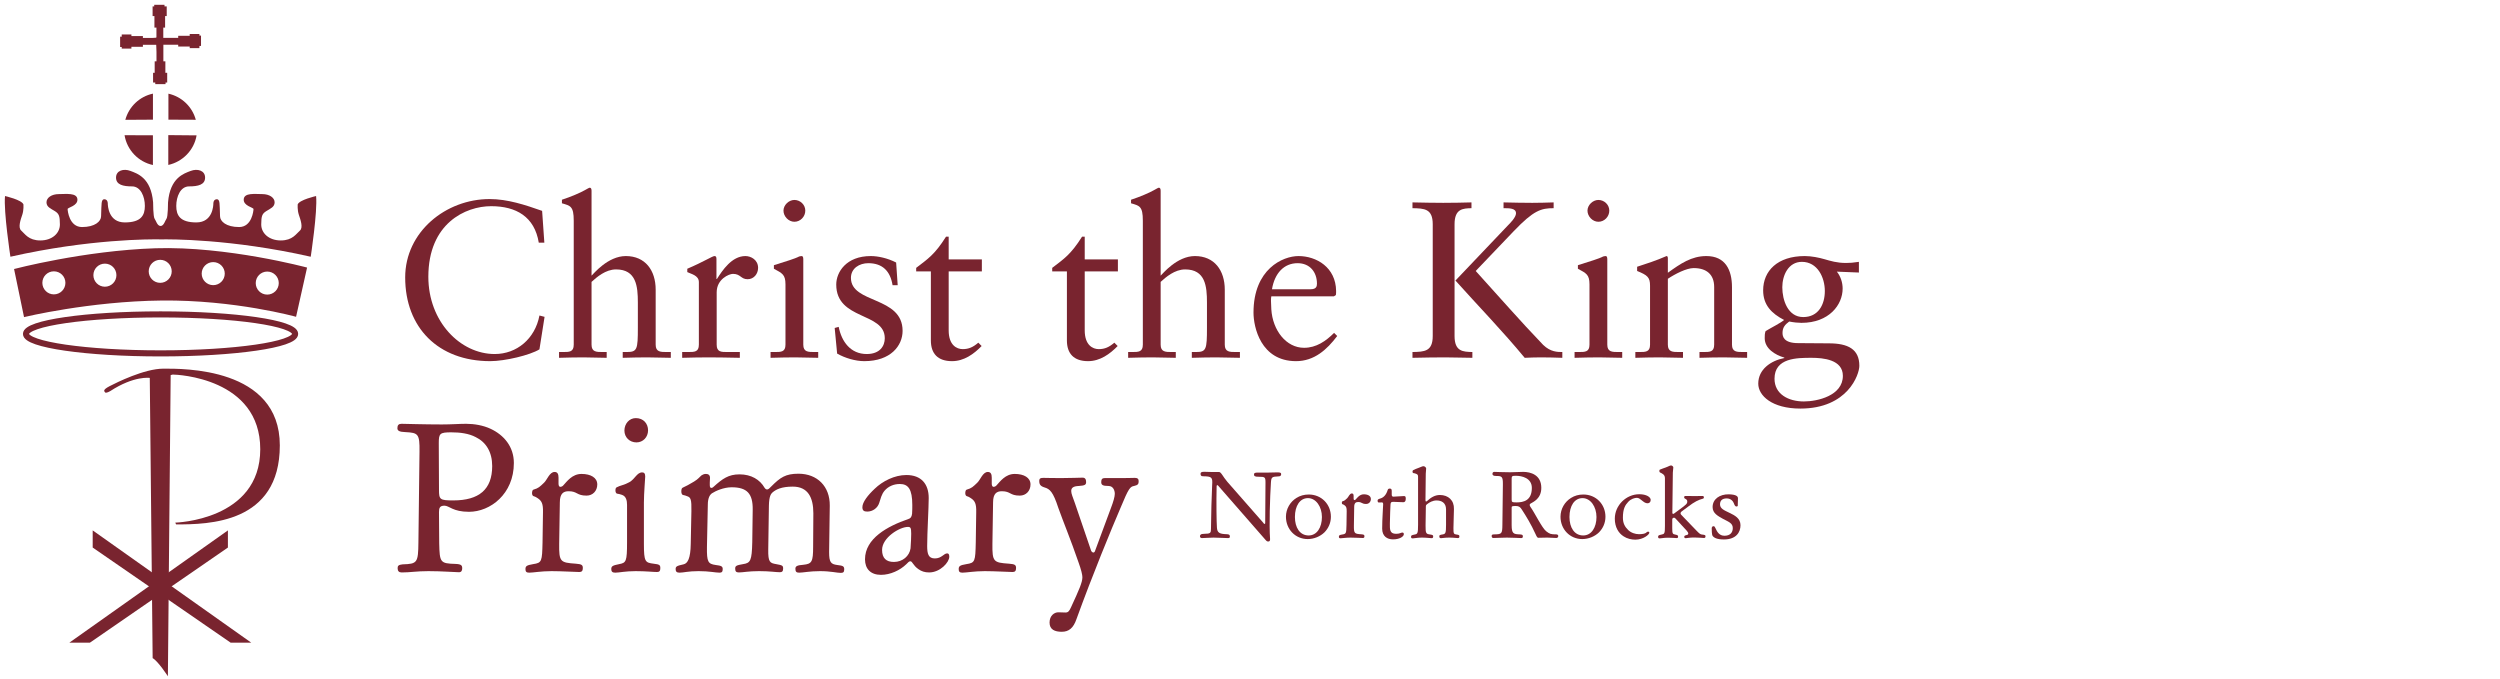 <?xml version="1.0" encoding="UTF-8"?>
<svg id="Layer_1" data-name="Layer 1" xmlns="http://www.w3.org/2000/svg" version="1.1" viewBox="0 0 1042 283">
  <defs>
    <style>
      .cls-1 {
        fill: #79242f;
        stroke-width: 0px;
      }

      .cls-2 {
        fill: none;
        stroke: #79242f;
        stroke-linecap: round;
        stroke-linejoin: round;
        stroke-width: 2.538px;
      }
    </style>
  </defs>
  <polygon class="cls-1" points="68.061 15.464 68.061 11.511 68.815 11.511 68.815 6.71 69.489 6.71 69.489 2.674 68.569 2.674 68.569 2 64.278 2 64.278 2.674 63.602 2.674 63.602 6.71 64.365 6.71 64.365 11.511 65.205 11.511 65.205 15.383 65.111 15.715 63.519 15.808 59.56 15.808 59.56 15.045 54.771 15.045 54.771 14.373 50.732 14.373 50.732 15.294 50.068 15.294 50.068 19.584 50.732 19.584 50.732 20.26 54.771 20.26 54.771 19.498 59.56 19.498 59.56 18.664 63.436 18.664 65.111 18.664 65.222 21.606 65.222 25.564 64.472 25.564 64.472 30.35 63.8 30.35 63.8 34.394 64.714 34.394 64.714 35.06 68.996 35.06 68.996 34.394 69.686 34.394 69.686 30.35 68.929 30.35 68.929 25.564 68.091 25.564 68.091 21.693 68.091 18.655 70.334 18.635 74.276 18.635 74.276 19.399 79.072 19.399 79.072 20.062 83.11 20.062 83.11 19.142 83.784 19.142 83.784 14.844 83.11 14.844 83.11 14.183 79.072 14.183 79.072 14.934 74.276 14.934 74.276 15.776 70.416 15.776 68.061 15.776 68.061 15.464"/>
  <g>
    <path class="cls-1" d="M52.236,49.947c1.469-5.475,5.932-9.731,11.511-10.922v10.849l-11.511.073Z"/>
    <path class="cls-1" d="M51.916,56.346c.999,6.187,5.739,11.134,11.821,12.43v-12.384l-11.821-.046Z"/>
    <path class="cls-1" d="M81.939,56.422c-1.019,6.11-5.783,11.007-11.795,12.323v-12.432l11.795.109Z"/>
    <path class="cls-1" d="M81.609,49.924c-1.479-5.44-5.87-9.66-11.413-10.881v10.831l11.413.05Z"/>
  </g>
  <path class="cls-1" d="M67.146,99.78c3.229-.074,29.244-.273,62.364,7.229,0,0,2.891-18.898,2.237-25.305,0,0-7.031,1.594-7.676,3.521,0,0-.161,2.323.477,4.258.643,1.927,1.938,5.367.436,6.642-1.512,1.296-3.014,4.093-7.954,4.093-4.923,0-8.148-3.014-8.148-6.659,0-3.652.432-4.514,2.149-5.591,1.717-1.064,3.433-1.702,3.433-3.641,0-1.933-2.152-3.429-5.15-3.429-3.013,0-7.512-.643-7.726,2.145-.216,2.784,4.072,3.427,4.072,4.078,0,.645-.639,7.51-6.001,7.51-5.37,0-7.949-2.362-7.949-4.515,0-2.147-.209-5.142-.209-5.142,0,0,0-1.931-1.074-1.931-1.066,0-1.503.855-1.503,1.709,0,.864-.214,7.951-7.079,7.951-6.876,0-8.376-3.008-8.376-6.875,0-3.857,1.715-8.146,5.362-8.146,3.653,0,6.653-.648,6.653-3.663,0-2.998-3.222-3.852-6.012-2.779-2.784,1.073-8.582,2.779-9.437,13.088,0,0,0,6.014-.65,6.865-.583.794-.999,2.672-2.223,2.976l-.445.002c-1.254-.264-1.666-2.173-2.266-2.978-.637-.851-.637-6.865-.637-6.865-.864-10.309-6.653-12.015-9.448-13.088-2.797-1.073-6.005-.218-6.005,2.779,0,3.014,3.004,3.663,6.658,3.663,3.637,0,5.362,4.288,5.362,8.146-.002,3.867-1.503,6.875-8.376,6.875-6.863,0-7.079-7.087-7.079-7.951,0-.853-.429-1.709-1.503-1.709-1.076,0-1.076,1.931-1.076,1.931,0,0-.214,2.995-.214,5.142,0,2.153-2.57,4.515-7.932,4.515-5.373,0-6.014-6.865-6.014-7.51,0-.65,4.295-1.294,4.077-4.078-.216-2.788-4.723-2.145-7.729-2.145-3.008,0-5.157,1.497-5.157,3.429,0,1.94,1.726,2.577,3.449,3.641,1.709,1.077,2.14,1.939,2.14,5.591,0,3.645-3.217,6.659-8.158,6.659-4.947,0-6.439-2.796-7.936-4.093-1.504-1.275-.227-4.715.421-6.642.65-1.935.482-4.258.482-4.258-.639-1.927-7.685-3.521-7.685-3.521-.639,6.407,2.249,25.305,2.249,25.305,32.815-7.439,58.658-7.304,62.256-7.238l.549.009Z"/>
  <path class="cls-2" d="M123.011,139.173c0,4.482-25.109,8.118-56.082,8.118-30.966,0-56.098-3.636-56.098-8.118,0-4.496,25.132-8.132,56.098-8.132,30.974,0,56.082,3.636,56.082,8.132Z"/>
  <path class="cls-1" d="M10.017,132.172l-4.155-20.047s29.135-7.676,58.927-8.649c29.804-.953,63.2,8.045,63.2,8.045l-4.587,20.523s-25.592-7.114-56.039-6.782c-30.114.318-57.345,6.91-57.345,6.91ZM22.451,113.091c-2.658,0-4.797,2.147-4.797,4.797,0,2.656,2.139,4.809,4.797,4.809,2.669,0,4.812-2.153,4.812-4.809,0-2.651-2.143-4.797-4.812-4.797ZM43.72,109.884c-2.655,0-4.797,2.14-4.797,4.806,0,2.653,2.142,4.812,4.797,4.812,2.653,0,4.803-2.159,4.803-4.812,0-2.666-2.151-4.806-4.803-4.806ZM66.778,108.292c-2.653,0-4.794,2.145-4.794,4.799,0,2.65,2.142,4.797,4.794,4.797,2.65,0,4.795-2.147,4.795-4.797,0-2.654-2.145-4.799-4.795-4.799ZM88.867,109.243c-2.638,0-4.804,2.153-4.804,4.801,0,2.661,2.166,4.81,4.804,4.81,2.662,0,4.814-2.149,4.814-4.81,0-2.648-2.152-4.801-4.814-4.801ZM111.385,113.187c-2.654,0-4.796,2.149-4.796,4.801,0,2.658,2.143,4.801,4.796,4.801,2.658,0,4.804-2.144,4.804-4.801,0-2.652-2.146-4.801-4.804-4.801Z"/>
  <g>
    <path class="cls-1" d="M69.98,281.872s-4.112-6.339-6.357-7.565l-1.196-116.794s-6.501-1.021-16.499,5.507c0,0-1.735,1.047-2.15.506-.429-.54-.97-1.068,1.92-2.583,2.905-1.497,14.491-7.29,22.431-7.29,7.953,0,48.502-.65,48.502,31.98,0,32.63-29.818,32.944-43.238,32.944l-.327-.751s35.41-.854,35.41-30.592c0-29.72-34.656-31.116-36.484-31.116l-.855.218-1.158,125.537Z"/>
    <g>
      <polygon class="cls-1" points="38.634 221.067 38.634 228.218 96.153 267.876 104.733 267.876 38.634 221.067"/>
      <polygon class="cls-1" points="94.992 221.067 94.992 228.218 37.458 267.876 28.887 267.876 94.992 221.067"/>
    </g>
  </g>
  <g>
    <path class="cls-1" d="M226.884,101.157h-2.32c-1.763-10.858-9.466-15.22-19.86-15.22-10.672,0-26.171,7.146-26.171,29.419,0,18.747,13.364,32.203,27.656,32.203,9.188,0,16.797-6.31,18.653-16.055l2.135.557-2.135,13.55c-3.897,2.413-14.384,4.918-20.51,4.918-21.716,0-35.451-14.013-35.451-34.894,0-19.024,16.983-32.667,35.172-32.667,7.517,0,14.756,2.413,21.902,4.919l.928,13.271Z"/>
    <path class="cls-1" d="M239.132,91.97c0-6.033-1.392-6.218-4.919-7.239v-1.485c3.712-1.207,7.61-2.877,9.559-3.991,1.021-.557,1.763-1.021,2.042-1.021.557,0,.743.557.743,1.299v35.358c.835-.743,6.774-8.167,14.292-8.167,8.074,0,12.436,5.939,12.436,14.014v22.922c0,3.062,2.042,3.062,4.64,3.062h1.67v2.413c-3.248,0-6.496-.186-10.023-.186-3.341,0-6.682.093-10.022.186v-2.413h1.67c4.362,0,4.64-1.021,4.64-10.115v-10.487c0-6.774-.65-13.828-9.095-13.828-4.362,0-8.074,3.248-10.208,5.197v26.17c0,3.062,2.042,3.062,4.64,3.062h1.67v2.413c-3.248,0-6.496-.186-9.837-.186-3.341,0-6.682.093-10.022.186v-2.413h1.67c2.599,0,4.455,0,4.455-3.062v-51.691Z"/>
    <path class="cls-1" d="M284.327,146.724h2.506c2.599,0,4.455,0,4.455-3.062v-26.078c0-2.877-3.434-3.434-4.826-4.176v-1.392c6.774-2.877,10.487-5.29,11.322-5.29.557,0,.835.279.835,1.207v8.353h.186c2.32-3.62,6.218-9.559,11.879-9.559,2.32,0,5.29,1.578,5.29,4.919,0,2.505-1.763,4.733-4.362,4.733-2.877,0-2.877-2.228-6.125-2.228-1.578,0-6.775,2.135-6.775,7.703v21.809c0,3.062,1.856,3.062,4.455,3.062h5.197v2.413c-5.104-.093-9.002-.186-12.993-.186-3.805,0-7.703.093-11.044.186v-2.413Z"/>
    <path class="cls-1" d="M321.169,146.724h1.763c2.599,0,4.455,0,4.455-3.062v-25.15c0-4.083-1.392-4.64-4.826-6.496v-1.485c4.362-1.299,9.559-3.062,9.93-3.341.649-.371,1.206-.464,1.67-.464.464,0,.649.557.649,1.299v35.637c0,3.062,2.042,3.062,4.64,3.062h1.578v2.413c-3.155,0-6.403-.186-9.744-.186s-6.682.093-10.116.186v-2.413ZM331.1,92.434c-2.413,0-4.547-2.228-4.547-4.64,0-2.32,2.227-4.455,4.547-4.455,2.413,0,4.547,1.949,4.547,4.455,0,2.505-2.042,4.64-4.547,4.64Z"/>
    <path class="cls-1" d="M349.567,136.237c1.207,6.125,4.918,11.322,11.693,11.322,5.475,0,7.517-3.34,7.517-6.589,0-10.951-20.231-7.424-20.231-22.366,0-5.197,4.176-11.879,14.385-11.879,2.97,0,6.96.835,10.58,2.691l.649,9.466h-2.134c-.928-5.847-4.176-9.188-10.116-9.188-3.712,0-7.239,2.135-7.239,6.125,0,10.858,21.531,7.517,21.531,22.087,0,6.126-4.919,12.621-15.962,12.621-3.712,0-8.074-1.299-11.322-3.155l-1.021-10.672,1.67-.464Z"/>
    <path class="cls-1" d="M395.411,137.722c0,6.125,3.341,7.796,5.847,7.796,2.506,0,4.362-.836,6.497-2.691l1.392,1.393c-3.249,3.34-7.332,6.31-12.343,6.31-5.939,0-8.816-3.155-8.816-8.63v-28.769h-6.125v-1.485c4.826-3.712,7.703-5.476,12.436-12.993h1.113v9.466h13.828v5.012h-13.828v24.593Z"/>
    <path class="cls-1" d="M452.113,137.722c0,6.125,3.341,7.796,5.847,7.796,2.506,0,4.362-.836,6.497-2.691l1.392,1.393c-3.249,3.34-7.332,6.31-12.343,6.31-5.939,0-8.816-3.155-8.816-8.63v-28.769h-6.125v-1.485c4.826-3.712,7.703-5.476,12.436-12.993h1.113v9.466h13.828v5.012h-13.828v24.593Z"/>
    <path class="cls-1" d="M476.335,91.97c0-6.033-1.392-6.218-4.919-7.239v-1.485c3.712-1.207,7.61-2.877,9.559-3.991,1.021-.557,1.763-1.021,2.042-1.021.557,0,.743.557.743,1.299v35.358c.835-.743,6.774-8.167,14.292-8.167,8.074,0,12.436,5.939,12.436,14.014v22.922c0,3.062,2.042,3.062,4.64,3.062h1.67v2.413c-3.248,0-6.496-.186-10.023-.186-3.341,0-6.682.093-10.022.186v-2.413h1.67c4.362,0,4.64-1.021,4.64-10.115v-10.487c0-6.774-.65-13.828-9.095-13.828-4.362,0-8.074,3.248-10.208,5.197v26.17c0,3.062,2.042,3.062,4.64,3.062h1.67v2.413c-3.248,0-6.496-.186-9.837-.186-3.341,0-6.682.093-10.022.186v-2.413h1.67c2.599,0,4.455,0,4.455-3.062v-51.691Z"/>
    <path class="cls-1" d="M529.883,123.523c-.186.835-.186,2.227,0,5.382.557,8.816,6.217,16.056,13.642,16.056,5.104,0,9.095-2.785,12.528-6.218l1.3,1.299c-4.27,5.661-9.559,10.486-17.169,10.486-14.756,0-17.726-14.292-17.726-20.231,0-18.189,12.25-23.572,18.747-23.572,7.517,0,15.591,4.733,15.684,14.57,0,.557,0,1.114-.093,1.67l-.836.557h-26.077ZM546.309,120.553c2.32,0,2.599-1.207,2.599-2.32,0-4.733-2.877-8.538-8.074-8.538-5.661,0-9.559,4.176-10.673,10.858h16.148Z"/>
    <path class="cls-1" d="M588.718,146.724c4.918-.093,8.445-.186,8.445-6.682v-46.588c0-6.496-3.527-6.589-8.445-6.682v-2.413c4.361.093,8.631.186,12.807.186,4.27,0,8.538-.093,11.786-.186v2.413c-3.526.093-7.053.186-7.053,6.682v46.588c0,6.496,3.526,6.589,7.424,6.682v2.413c-3.434,0-7.424-.186-11.508-.186-4.454,0-8.816.093-13.456.186v-2.413ZM628.437,94.011c1.022-1.021,3.434-3.434,3.434-5.104,0-2.134-2.691-2.134-5.196-2.134v-2.413c3.99.093,8.073.186,11.972.186,3.062,0,5.939-.093,8.909-.186v2.413c-5.197,0-8.26.835-16.612,9.559l-15.869,16.612c9.373,10.301,18.468,20.788,28.119,30.811,3.062,2.97,6.032,2.97,7.981,2.97v2.413c-2.97-.093-6.032-.186-9.002-.186-2.228,0-4.455.093-6.682.186-9.188-11.137-19.211-21.438-28.862-32.203l21.809-22.922Z"/>
    <path class="cls-1" d="M656.277,146.724h1.764c2.598,0,4.454,0,4.454-3.062v-25.15c0-4.083-1.392-4.64-4.826-6.496v-1.485c4.362-1.299,9.56-3.062,9.931-3.341.649-.371,1.206-.464,1.67-.464.465,0,.65.557.65,1.299v35.637c0,3.062,2.041,3.062,4.64,3.062h1.578v2.413c-3.155,0-6.403-.186-9.745-.186-3.341,0-6.682.093-10.115.186v-2.413ZM666.207,92.434c-2.412,0-4.547-2.228-4.547-4.64,0-2.32,2.228-4.455,4.547-4.455,2.413,0,4.548,1.949,4.548,4.455,0,2.505-2.042,4.64-4.548,4.64Z"/>
    <path class="cls-1" d="M687.738,119.068c0-3.434-1.021-4.362-5.383-6.125v-1.764c3.99-1.299,7.796-2.505,12.25-4.455.278,0,.557.186.557.928v6.032c5.29-3.805,9.838-6.96,16.056-6.96,7.888,0,10.672,5.754,10.672,12.993v23.943c0,3.062,2.042,3.062,4.641,3.062h1.671v2.413c-3.249,0-6.497-.186-9.838-.186s-6.682.093-10.022.186v-2.413h1.67c2.599,0,4.455,0,4.455-3.062v-24.036c0-5.29-3.248-7.888-8.538-7.888-2.97,0-7.703,2.413-10.766,4.455v27.47c0,3.062,2.042,3.062,4.641,3.062h1.671v2.413c-3.249,0-6.497-.186-9.838-.186s-6.682.093-10.022.186v-2.413h1.67c2.599,0,4.455,0,4.455-3.062v-24.593Z"/>
    <path class="cls-1" d="M774.788,113.593l-9.188-.371c1.577,1.949,2.413,4.547,2.413,7.053,0,6.774-5.661,14.292-17.169,14.292-1.393,0-3.248-.186-5.104-.557-1.764,1.299-2.784,2.506-2.784,4.733,0,1.392.371,4.269,6.496,4.269,4.548,0,9.095.093,12.808.093,7.98,0,12.714,2.413,12.714,9.373,0,3.619-4.826,17.818-24.593,17.818-11.786,0-17.54-5.383-17.54-10.394,0-5.939,5.196-9.56,10.857-10.673v-.186c-3.897-1.114-8.166-3.806-8.166-8.074,0-1.021,0-2.042.371-2.97,2.599-1.578,6.403-3.434,7.702-4.64-5.196-2.691-8.724-6.218-8.724-12.343,0-8.074,5.939-14.292,17.354-14.292,2.784,0,5.939.65,8.167,1.299,2.599.743,5.197,1.578,9.002,1.578,1.671,0,2.97-.093,5.383-.464v4.455ZM755.021,149.137c-6.032,0-15.405,0-15.405,8.724,0,6.403,5.754,9.466,12.25,9.466,5.661,0,16.241-2.413,16.241-10.672,0-6.775-8.167-7.518-13.086-7.518ZM751.03,109.138c-5.661,0-8.167,5.661-8.167,10.58,0,5.383,2.32,12.436,8.724,12.436,6.311,0,9.002-5.197,9.002-10.858s-3.062-12.157-9.559-12.157Z"/>
  </g>
  <g>
    <path class="cls-1" d="M183.064,226.461c.183,7.938.365,8.394,6.753,8.577,2.464.091,2.829.639,2.829,1.825,0,1.003-.365,1.642-1.369,1.642-1.642,0-7.026-.456-12.684-.456-5.11,0-7.574.547-11.133.547-1.186,0-1.734-.547-1.734-1.825,0-1.003.456-1.368,2.098-1.551,6.114-.183,6.479-.639,6.57-9.216l.456-37.778c.091-7.391-.547-7.847-5.84-8.121-2.555-.091-3.376-.547-3.376-1.642,0-1.278.547-1.825,1.734-1.825,1.095,0,9.49.274,16.79.274,4.106,0,7.209-.274,10.129-.274,3.376,0,7.117.639,10.22,2.099,5.475,2.554,9.673,7.391,9.673,14.234,0,12.958-9.855,20.349-18.706,20.349-6.753,0-8.213-2.554-10.22-2.554-1.917,0-2.281.912-2.281,2.646l.091,13.049ZM188.904,208.575c10.768,0,16.243-4.562,16.243-14.326,0-5.84-2.555-9.946-6.844-12.045-2.92-1.552-6.57-2.008-10.22-2.008-4.745,0-5.201.456-5.201,4.471l.091,19.528c0,4.015.365,4.38,5.931,4.38Z"/>
    <path class="cls-1" d="M233.341,209.397l-.274,17.247c-.091,7.574.456,7.847,6.935,8.303,2.463.183,2.92.547,2.92,1.825,0,1.186-.457,1.642-1.46,1.642-1.551,0-7.209-.365-11.589-.365s-7.665.639-9.308.639c-1.186,0-1.551-.456-1.551-1.461,0-1.186.365-1.642,3.194-2.098,3.65-.547,3.741-1.095,3.923-9.125l.183-12.502c.091-3.559-.547-4.745-2.19-5.84-.456-.273-.913-.639-1.642-.822-.457-.09-.73-.638-.73-1.277s.183-1.369.548-1.461c2.19-.639,2.646-1.186,4.471-2.92,1.278-1.186,2.281-4.471,4.38-4.471,1.186,0,1.643.821,1.643,2.373v2.554c0,.73.274,1.278.73,1.278.457,0,1.004-.273,1.278-.639,1.46-1.551,3.65-4.745,7.574-4.745,3.833,0,6.57,1.552,6.57,4.381,0,2.737-1.916,4.654-4.471,4.654-4.198,0-3.742-1.825-7.483-1.825-2.099,0-3.65.912-3.65,4.654Z"/>
    <path class="cls-1" d="M272.393,234.947c2.463.274,2.829.547,2.829,1.825,0,1.186-.365,1.642-1.369,1.642-1.643,0-4.471-.365-8.943-.365-4.38,0-6.844.639-8.486.639-1.186,0-1.642-.456-1.642-1.461,0-1.186.456-1.551,3.285-2.098,2.92-.547,3.285-1.095,3.285-9.125v-15.513c0-1.825-.365-3.741-2.281-4.288-.639-.274-1.095-.274-1.916-.457-.365-.091-.639-.639-.639-1.278,0-.638.091-1.185.547-1.368,1.278-.73,3.102-.913,5.201-2.099,2.373-1.277,3.194-4.106,5.384-4.106.821,0,1.277.457,1.277,1.734,0,.639-.547,7.026-.547,10.859v17.155c0,7.574.547,7.847,4.015,8.303ZM270.111,179.375c0,2.83-2.098,5.019-4.836,5.019-2.829,0-5.019-2.099-5.019-4.928s2.007-5.201,4.745-5.201c3.194,0,5.11,2.281,5.11,5.11Z"/>
    <path class="cls-1" d="M319.75,204.013c.547,0,1.095-.639,1.734-1.278,3.741-3.741,5.931-5.292,11.315-5.292,7.847,0,13.14,5.292,13.049,13.322l-.274,19.345c0,4.288.73,5.018,3.377,5.383,2.463.274,2.92.547,2.92,1.825,0,1.186-.457,1.461-1.46,1.461-1.551,0-4.198-.73-8.578-.73s-7.117.639-8.76.639c-1.186,0-1.551-.456-1.551-1.642,0-1.004.638-1.461,3.285-1.642,3.559-.366,4.106-1.186,4.106-7.575l.091-13.87c0-6.661-2.281-11.133-8.578-11.133-4.745,0-6.935,1.186-8.395,2.373-.73.639-1.46,1.642-1.551,5.475l-.274,18.341c-.091,5.384.73,5.658,3.285,6.114,2.464.456,2.92.547,2.92,1.825,0,1.186-.456,1.551-1.369,1.551-1.643,0-4.198-.456-8.669-.456-4.38,0-6.752.547-8.395.547-1.186,0-1.551-.456-1.551-1.642,0-1.095.547-1.369,3.285-1.825,3.103-.456,3.65-1.461,3.833-9.125l.183-13.597c.091-6.662-2.373-9.307-8.76-9.307-3.377,0-6.753,1.551-8.304,2.554-.73.548-1.642,1.825-1.642,4.654l-.365,17.703c-.091,6.206.456,7.026,3.65,7.482,2.464.274,2.92.639,2.92,1.734,0,1.186-.456,1.461-1.369,1.461-1.642,0-4.198-.639-8.669-.639-4.38,0-6.297.639-7.939.639-1.186,0-1.642-.456-1.642-1.461,0-1.095.365-1.368,3.285-2.007,1.734-.366,2.92-2.464,3.011-8.487l.274-13.687c.091-4.837-.274-5.749-1.734-6.206-.639-.273-1.004-.365-1.825-.547-.365-.09-.639-.729-.639-1.368,0-.73.091-1.461.548-1.642,1.642-.73,2.555-1.278,4.745-2.555,1.825-1.095,2.373-2.008,3.194-2.647.457-.273,1.004-.547,1.734-.547.913,0,1.734.366,1.734,1.643,0,.547-.091,1.277-.091,1.916v1.095c0,.73.182,1.186.639,1.186.182,0,.547-.09.913-.456,3.741-3.376,6.205-5.201,10.858-5.201,4.837,0,8.486,2.19,10.403,5.567.365.547.73.729,1.095.729Z"/>
    <path class="cls-1" d="M364.549,203.739c3.285-3.194,8.304-5.749,13.231-5.749,6.205,0,9.307,3.741,9.307,9.581,0,4.106-.638,14.417-.638,19.984,0,3.194.456,5.201,3.194,5.201,2.829,0,3.741-2.098,5.11-2.098.457,0,.913.182.913,1.368,0,2.373-3.833,6.57-8.395,6.57-1.825,0-3.194-.456-4.471-1.369-2.281-1.551-2.463-3.285-3.376-3.285-.547,0-.913.456-1.734,1.278-2.555,2.464-6.57,4.38-10.494,4.38-4.289,0-6.662-2.463-6.662-6.479,0-8.669,9.308-13.778,18.068-16.79.912-.273,1.369-.821,1.551-2.19.091-1.186.091-2.647.091-3.65,0-6.661-1.734-8.76-5.201-8.76-2.555,0-4.837,1.003-6.387,2.829-1.278,1.552-1.643,3.377-2.19,5.019-.639,2.098-2.646,3.65-5.019,3.65-1.369,0-2.007-.457-2.007-1.825,0-2.099,2.281-5.019,5.11-7.665ZM372.579,234.217c3.65,0,6.479-2.464,6.935-5.658.183-2.19.274-5.201.274-6.113,0-2.464-.274-2.829-1.369-2.829-3.467,0-10.768,4.471-10.768,9.581,0,3.467,1.734,5.019,4.927,5.019Z"/>
    <path class="cls-1" d="M413.914,209.397l-.274,17.247c-.091,7.574.456,7.847,6.935,8.303,2.463.183,2.92.547,2.92,1.825,0,1.186-.457,1.642-1.46,1.642-1.551,0-7.209-.365-11.589-.365s-7.665.639-9.308.639c-1.186,0-1.551-.456-1.551-1.461,0-1.186.365-1.642,3.194-2.098,3.65-.547,3.741-1.095,3.923-9.125l.183-12.502c.091-3.559-.547-4.745-2.19-5.84-.456-.273-.913-.639-1.642-.822-.457-.09-.73-.638-.73-1.277s.183-1.369.547-1.461c2.19-.639,2.646-1.186,4.471-2.92,1.278-1.186,2.281-4.471,4.38-4.471,1.186,0,1.643.821,1.643,2.373v2.554c0,.73.274,1.278.73,1.278s1.004-.273,1.278-.639c1.46-1.551,3.65-4.745,7.574-4.745,3.833,0,6.57,1.552,6.57,4.381,0,2.737-1.916,4.654-4.471,4.654-4.198,0-3.742-1.825-7.483-1.825-2.099,0-3.65.912-3.65,4.654Z"/>
    <path class="cls-1" d="M442.563,263.326c-2.92,0-5.11-.913-5.11-3.833s2.007-4.288,3.65-4.288c1.186,0,2.646.09,3.011.09,1.003,0,1.551-.456,2.373-2.372,3.285-7.118,4.654-10.221,4.654-12.319,0-1.004-.457-3.011-1.643-6.297-3.194-9.307-6.387-16.973-8.395-22.63-2.19-6.752-3.559-7.847-5.657-8.486-1.825-.547-2.282-1.278-2.282-2.738,0-1.095.548-1.277,1.734-1.277,1.643,0,2.829.09,7.209.09s7.574-.182,9.125-.182c1.003,0,1.459.639,1.459,1.825s-.547,1.459-3.011,1.642c-2.281.091-3.194.73-3.194,2.098,0,1.186.639,2.464,1.551,5.11l6.753,19.802c.274.547.639.729,1.004.729.182,0,.547-.273.639-.729l6.661-17.977c.913-2.373,1.551-4.562,1.551-5.749,0-1.369-.639-3.285-2.646-3.285-2.464,0-3.011-.456-3.011-1.642s.456-1.643,1.46-1.643h7.482c2.92,0,3.467-.09,5.11-.09,1.186,0,1.551.547,1.551,1.368,0,1.186-.274,1.642-1.917,2.008-1.642.273-2.281,1.003-5.566,8.942-3.923,9.126-11.68,27.924-18.433,46.538-1.277,3.741-3.194,5.293-6.114,5.293Z"/>
  </g>
  <g>
    <path class="cls-1" d="M532.489,196.886c1.138,0,1.504.203,1.504.731,0,.691-.488.935-1.057.935-2.804.122-3.048.285-3.211,2.52-.406,6.422-.772,17.638-.365,23.572.041.528-.122,1.057-.65,1.057-.609,0-.731-.122-1.219-.65l-19.67-22.515c-.163-.203-.244-.325-.366-.325-.203,0-.366.122-.366.325-.163,6.909-.041,15.037.122,17.313.122,2.195,1.057,2.723,4.064,2.804,1.016,0,1.341.325,1.341.935,0,.569-.285.691-.772.691-.61,0-4.755-.203-6.096-.203-1.301,0-4.105.203-4.836.203-.528,0-.772-.406-.772-.772,0-.528.285-1.016,1.788-1.016,2.601,0,2.804-.366,2.804-2.113,0-4.267.325-15.403.488-18.166.244-3.292-.122-3.658-3.78-3.698-.853,0-1.057-.365-1.057-1.097,0-.528.406-.773,1.544-.773.406,0,1.707.081,2.886.081h3.251c.935,0,1.544,1.829,3.495,4.105l15.078,17.191c.122.204.203.366.366.366.162,0,.325-.122.325-.366l.122-16.866c0-2.316-.203-2.439-2.845-2.439-1.544,0-1.951-.244-1.951-.975,0-.528.366-.772,1.504-.772h4.552c1.179,0,3.332-.081,3.78-.081Z"/>
    <path class="cls-1" d="M535.982,215.377c0-3.251,1.748-6.218,4.389-7.843,1.463-.935,3.211-1.423,5.121-1.423,5.324,0,9.225,4.105,9.225,9.266,0,2.561-1.016,4.796-2.682,6.503-1.747,1.707-4.348,2.805-6.99,2.805-5.161,0-9.063-4.105-9.063-9.307ZM539.721,215.499c0,4.308,1.991,7.681,5.73,7.681,3.455,0,5.527-3.373,5.527-7.681s-2.479-7.884-5.812-7.884-5.446,3.17-5.446,7.884Z"/>
    <path class="cls-1" d="M564.429,211.313l-.122,7.681c-.041,3.373.203,3.495,3.089,3.698,1.097.081,1.301.244,1.301.813,0,.528-.203.731-.65.731-.691,0-3.21-.162-5.161-.162-1.951,0-3.414.285-4.145.285-.528,0-.691-.203-.691-.65,0-.528.162-.731,1.422-.935,1.626-.244,1.666-.488,1.748-4.064l.081-5.568c.041-1.585-.244-2.113-.975-2.601-.203-.122-.406-.285-.731-.366-.203-.04-.325-.284-.325-.569s.081-.61.244-.65c.975-.285,1.179-.528,1.992-1.301.569-.528,1.016-1.991,1.951-1.991.528,0,.731.365.731,1.057v1.138c0,.325.122.569.325.569s.447-.122.569-.285c.65-.691,1.626-2.113,3.373-2.113,1.707,0,2.926.691,2.926,1.951,0,1.219-.854,2.073-1.992,2.073-1.87,0-1.666-.813-3.332-.813-.935,0-1.626.406-1.626,2.073Z"/>
    <path class="cls-1" d="M576.091,220.335c0-4.145.406-9.022.406-10.12,0-.691-.162-.813-.609-.813-.325,0-.894.041-1.22.041-.325,0-.488-.365-.488-.772,0-.488.285-.65,1.26-.935,1.301-.407,2.398-1.585,2.967-3.576.162-.407.488-.528.854-.528.569,0,.812.284.812.975v1.504c0,.65.204.894.732.894.772,0,3.495-.244,4.308-.244.569,0,.813.081.813,1.138,0,.975-.406,1.423-.975,1.423-.407,0-3.658-.163-4.349-.163-.853,0-1.056.488-1.056,1.382,0,0-.244,5.446-.244,7.722,0,2.316-.162,4.227,2.601,4.227,1.626,0,1.992-.528,2.561-.528.488,0,.65.244.65.691,0,.935-1.666,2.154-4.511,2.154-2.397,0-4.511-1.26-4.511-4.471Z"/>
    <path class="cls-1" d="M594.745,208.874c1.666-1.544,3.332-2.56,5.405-2.56,3.495,0,5.974,2.236,5.852,5.852l-.203,7.884c-.041,2.398.203,2.601,1.179,2.723,1.097.162,1.301.244,1.301.813,0,.528-.204.691-.65.691-.691,0-1.666-.203-3.617-.203-1.991,0-2.642.244-3.373.244-.528,0-.731-.203-.731-.813,0-.447.203-.569,1.463-.772,1.138-.203,1.341-.61,1.341-4.023v-6.381c0-2.804-1.91-3.739-3.983-3.739-1.544,0-2.926.772-3.902,1.544-.244.162-.528.406-.528.894l-.122,7.966c-.041,3.373.244,3.576,1.87,3.779,1.097.162,1.301.285,1.301.813s-.204.731-.65.731c-.691,0-2.113-.244-4.064-.244-1.951,0-3.089.325-3.78.325-.528,0-.731-.163-.731-.65,0-.569.203-.691,1.423-.935,1.26-.244,1.504-.366,1.504-4.105v-19.996c0-.812-.244-1.056-1.138-1.341-.285-.122-.528-.122-.894-.204-.163-.04-.285-.284-.285-.569s.081-.528.244-.61c.569-.325,1.381-.65,2.398-1.016,1.463-.569,1.463-.65,2.032-.65.365,0,1.016.528,1.016.935,0,.285-.163,1.626-.163,2.154l-.122,10.932c0,.732.203.854.61.528Z"/>
    <path class="cls-1" d="M630.058,218.913c0,3.536.813,3.739,3.373,3.82,1.097.041,1.301.285,1.301.813,0,.447-.203.731-.609.731-.731,0-3.536-.203-6.056-.203-2.276,0-3.983.162-5.568.162-.528,0-.772-.244-.772-.853,0-.407.204-.65.935-.65,3.292-.041,3.495-.203,3.536-4.023l.203-16.826c.041-3.292-.447-3.495-2.804-3.495-1.138,0-1.544-.325-1.544-.854,0-.569.285-.854.813-.854.488,0,3.617.163,6.584.163,1.829,0,3.617-.163,5.405-.163,3.089,0,7.559,1.22,7.559,6.665,0,4.552-3.414,5.893-4.471,6.543-.244.122-.366.325-.366.528,0,.244.081.569.285.812,1.788,2.479,4.796,8.779,6.584,10.201,1.504,1.138,1.87,1.301,4.267,1.301.447,0,.772.325.772.65,0,.447-.244.853-.854.853-1.179,0-2.479-.162-3.739-.162s-2.438.081-3.658.081c-.365,0-.609-.122-1.26-1.626-1.829-4.024-3.861-7.356-5.69-10.16-.65-1.016-1.178-1.463-2.479-1.463-1.585,0-1.748.122-1.748.691v7.315ZM632.091,209.402c2.926,0,6.38-.772,6.38-6.055,0-4.145-4.227-5.04-6.625-5.04-1.544,0-1.788.122-1.788,1.179v8.778c0,.975.163,1.138,2.032,1.138Z"/>
    <path class="cls-1" d="M650.418,215.377c0-3.251,1.748-6.218,4.389-7.843,1.463-.935,3.211-1.423,5.121-1.423,5.324,0,9.225,4.105,9.225,9.266,0,2.561-1.016,4.796-2.682,6.503-1.747,1.707-4.348,2.805-6.99,2.805-5.161,0-9.063-4.105-9.063-9.307ZM654.157,215.499c0,4.308,1.991,7.681,5.73,7.681,3.455,0,5.527-3.373,5.527-7.681s-2.479-7.884-5.812-7.884-5.446,3.17-5.446,7.884Z"/>
    <path class="cls-1" d="M688.009,208.346c0,.976-.609,1.423-1.341,1.423-1.707,0-2.886-2.276-4.389-2.276-.894,0-2.479.406-3.658,1.707-1.26,1.341-2.194,2.886-2.194,6.584,0,2.357.853,3.82,2.194,5.121,1.138,1.138,2.926,1.747,4.511,1.747,1.626,0,2.479-.284,2.845-.528.366-.284.569-.528.975-.528.366,0,.488.244.488.447,0,.731-2.479,2.886-5.852,2.886-1.585,0-3.414-.407-4.877-1.382-2.113-1.341-3.658-3.82-3.658-7.356,0-5.608,4.755-10.2,10.2-10.2,3.008,0,4.755,1.219,4.755,2.357Z"/>
    <path class="cls-1" d="M696.99,216.515v3.617c0,2.316.203,2.439,1.097,2.642,1.016.203,1.341.325,1.341.854,0,.406-.122.65-.569.65-.691,0-1.585-.162-3.576-.162-1.992,0-2.723.285-3.455.285-.528,0-.731-.163-.731-.65,0-.528.162-.691,1.382-.935,1.26-.244,1.463-.366,1.463-3.617v-19.874c0-.813-.285-1.463-1.179-1.951-.203-.163-.528-.285-.853-.447-.203-.081-.285-.285-.285-.569,0-.285,0-.528.203-.61.569-.285,1.463-.528,2.398-.894,1.178-.406,1.707-.853,2.276-.853.488,0,.935.488.935.853,0,.285-.203,1.666-.203,2.154l-.203,16.744c0,.528.406.528.731.285l2.195-1.626c3.007-2.195,3.292-2.479,3.292-3.414,0-.406-.203-.731-.488-.894-.61-.325-.813-.447-.813-.853,0-.325.203-.528.488-.528s.854.041,4.064.041c2.113,0,2.886-.041,3.251-.041.244,0,.447.325.447.569,0,.244-.162.528-.447.569-1.788.447-3.536,1.301-6.177,3.333l-2.723,2.032c-.244.203-.406.447-.406.691s.122.488.285.65l6.299,6.543c1.341,1.382,1.707,1.666,2.479,1.707,1.097.122,1.341.244,1.341.691,0,.569-.244.731-.65.731-.731,0-2.032-.203-3.982-.203-1.992,0-2.845.244-3.536.285-.447.041-.691-.162-.691-.569,0-.406.244-.569,1.097-.772.731-.162.813-.813-.041-1.747l-4.714-5.121c-.244-.244-.406-.325-.569-.325-.488,0-.772.285-.772.731Z"/>
    <path class="cls-1" d="M724.38,207.655c0,.772-.081,2.845-.081,3.089s-.244.366-.528.366c-.61,0-.854-.691-1.138-1.423-.285-.731-1.178-1.951-2.926-1.951-1.788,0-2.804.813-2.804,2.479,0,1.788,1.747,2.479,3.942,3.536s4.592,2.276,4.592,5.161c0,2.845-1.707,5.933-6.909,5.933-2.845,0-4.145-.691-4.714-1.504-.366-.528-.366-2.52-.366-3.17,0-.406.244-.854.732-.854.488,0,.609.407.813.813.731,1.626,1.625,3.17,3.779,3.17,2.357,0,3.455-1.341,3.455-3.211,0-2.113-1.91-2.642-4.064-3.82-2.154-1.219-4.348-2.316-4.348-4.917,0-3.332,2.926-5.364,6.746-5.324,3.251.081,3.82.935,3.82,1.626Z"/>
  </g>
</svg>